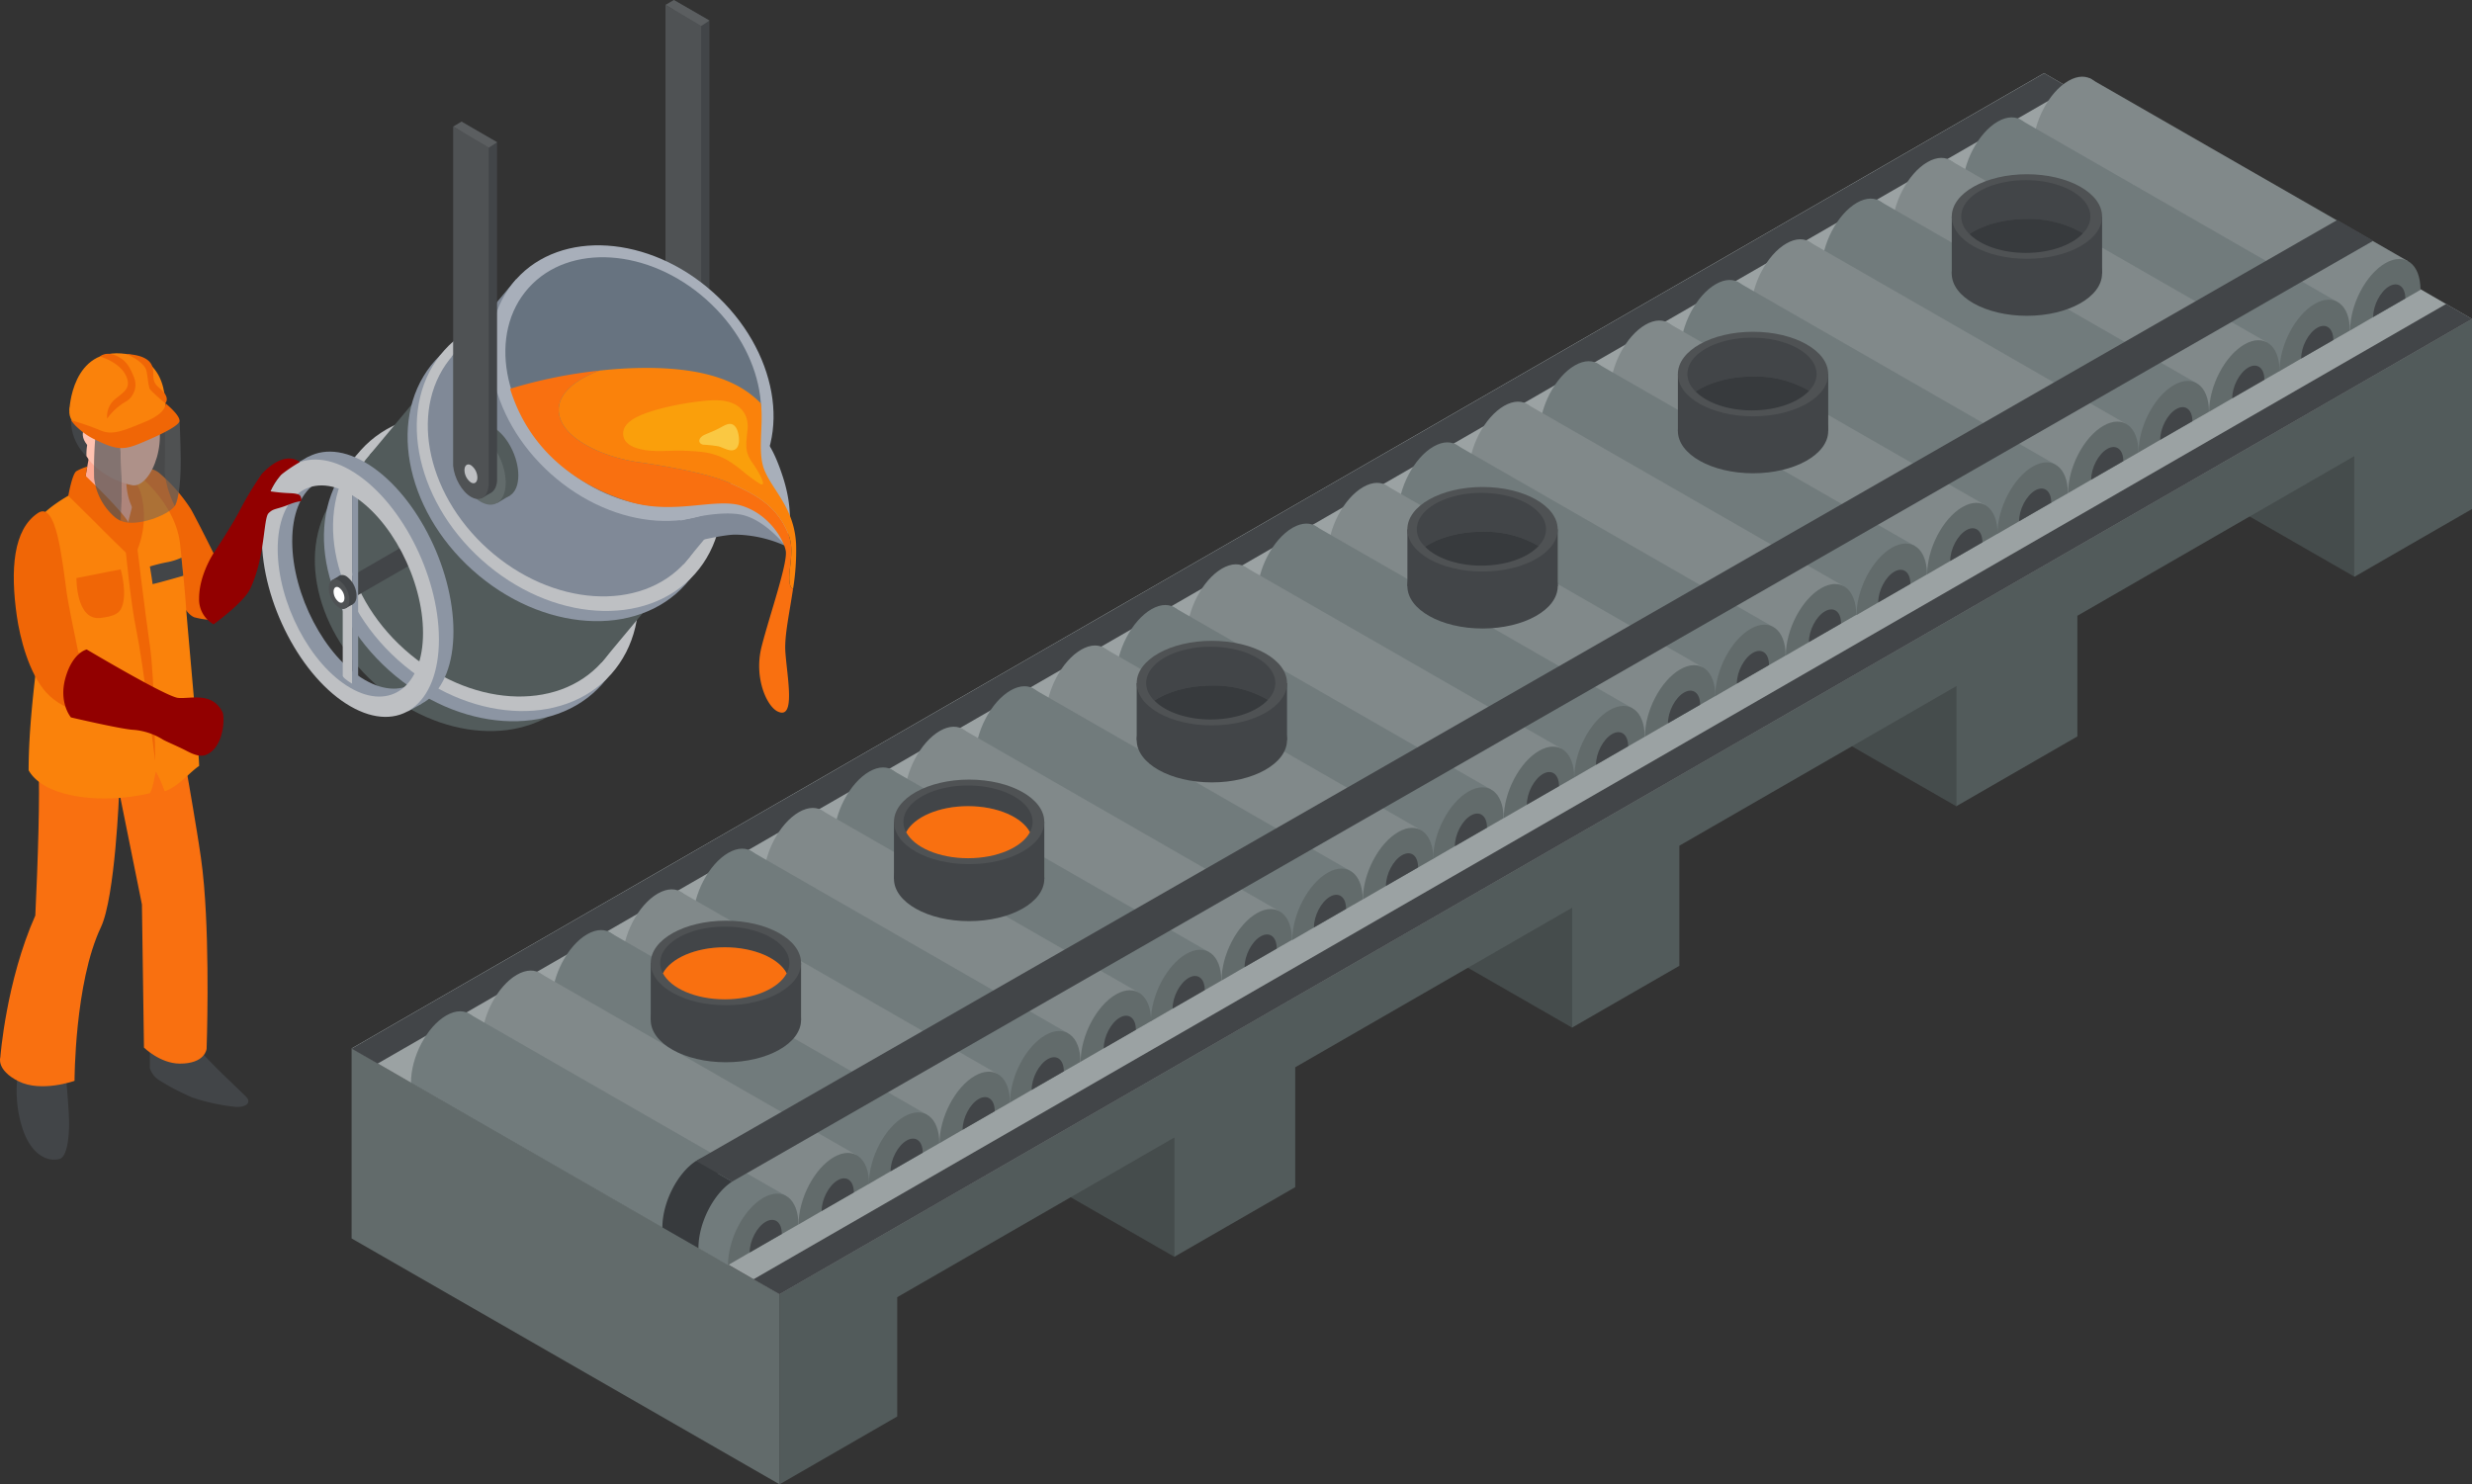 <svg xmlns="http://www.w3.org/2000/svg" width="590.533" height="354.634" viewBox="0 0 590.533 354.634">
  <rect x="0" y="0" width="590.533" height="354.634" fill="#333333" stroke="none"/>
  <g id="Group_6013" data-name="Group 6013" transform="translate(-1317.038 -902.199)">
    <g id="Group_5857" data-name="Group 5857" transform="translate(1401.029 919.666)">
      <g id="Group_5844" data-name="Group 5844">
        <g id="Group_5812" data-name="Group 5812">
          <path id="Path_8026" data-name="Path 8026" d="M583.179,281.323l-33.409-19.19,33.409-22.183Z" transform="translate(-386.623 1.485)" fill="#454c4c"/>
          <path id="Path_8027" data-name="Path 8027" d="M661,236.525l-33.409-19.2L661,195.14Z" transform="translate(-369.384 -8.442)" fill="#454c4c"/>
          <path id="Path_8028" data-name="Path 8028" d="M736.149,193.233l-33.409-19.19,33.409-22.183Z" transform="translate(-352.736 -18.03)" fill="#454c4c"/>
          <path id="Path_8029" data-name="Path 8029" d="M813.949,148.3l-33.409-19.2,33.409-22.183Z" transform="translate(-335.501 -27.987)" fill="#454c4c"/>
          <g id="Group_5811" data-name="Group 5811" transform="translate(102.23 58.743)">
            <path id="Path_8030" data-name="Path 8030" d="M904.213,90.39,499.9,323.4v45.416l28.119-16.21V324.1l66.158-38.124v28.5l28.914-16.662V269.173l66.158-38.124v28.633l25.616-14.756V216.232l66.158-38.124V206.8l28.914-16.674V161.3l66.158-38.136V152l28.119-16.21Z" transform="translate(-499.9 -90.39)" fill="#525b5b"/>
          </g>
          <path id="Path_8031" data-name="Path 8031" d="M416.21,233.06v45.4l102.229,58.743V291.791Z" transform="translate(-416.21 -0.042)" fill="#626b6b"/>
          <path id="Path_8032" data-name="Path 8032" d="M488.24,316.668l14.243,8.221L906.8,91.883,892.553,83.65Z" transform="translate(-400.253 -33.14)" fill="#9ba2a3"/>
          <path id="Path_8033" data-name="Path 8033" d="M494.81,320.478l6.218,3.567L905.341,91.039l-6.193-3.579Z" transform="translate(-398.798 -32.296)" fill="#424548"/>
          <path id="Path_8034" data-name="Path 8034" d="M416.21,275.318l14.243,8.221L834.766,50.521,820.523,42.3Z" transform="translate(-416.21 -42.3)" fill="#9ba2a3"/>
        </g>
        <path id="Path_8035" data-name="Path 8035" d="M416.21,275.371l6.217,3.567L826.74,45.919l-6.193-3.579Z" transform="translate(-416.21 -42.291)" fill="#424548"/>
        <g id="Group_5817" data-name="Group 5817" transform="translate(351.164 0.851)">
          <g id="Group_5813" data-name="Group 5813" transform="translate(50.522)">
            <path id="Path_8036" data-name="Path 8036" d="M761.88,50.366c-4.825,2.761-13.986,8.038-16.821,9.711,0-6.193,3.762-13.388,8.417-16.075C758.106,41.327,761.88,44.173,761.88,50.366Z" transform="translate(-745.048 -42.997)" fill="#81898a"/>
            <path id="Path_8037" data-name="Path 8037" d="M758.487,43.28,834.6,87.011l-13.815,16.564L745.05,60.015Z" transform="translate(-745.05 -42.934)" fill="#81898a"/>
            <path id="Path_8038" data-name="Path 8038" d="M823.87,86.026c-4.825,2.761-13.986,8.038-16.82,9.711,0-6.193,3.762-13.388,8.416-16.075S823.87,79.833,823.87,86.026Z" transform="translate(-731.315 -35.097)" fill="#626b6b"/>
            <path id="Path_8039" data-name="Path 8039" d="M819.244,86.99c-2.2,1.258-6.389,3.677-7.684,4.434,0-2.834,1.723-6.12,3.836-7.341S819.244,84.169,819.244,86.99Z" transform="translate(-730.316 -33.997)" fill="#424548"/>
          </g>
          <g id="Group_5814" data-name="Group 5814" transform="translate(33.653 9.723)">
            <path id="Path_8040" data-name="Path 8040" d="M748.07,58.327c-4.825,2.761-13.986,8.038-16.82,9.711,0-6.193,3.762-13.388,8.416-16.075C744.3,49.287,748.07,52.133,748.07,58.327Z" transform="translate(-731.238 -50.957)" fill="#717b7c"/>
            <path id="Path_8041" data-name="Path 8041" d="M744.677,51.24,820.79,94.971l-13.815,16.576L731.24,67.975Z" transform="translate(-731.24 -50.894)" fill="#717b7c"/>
            <path id="Path_8042" data-name="Path 8042" d="M810.06,93.987c-4.825,2.761-13.987,8.038-16.82,9.711,0-6.193,3.762-13.388,8.416-16.075S810.06,87.793,810.06,93.987Z" transform="translate(-717.505 -43.057)" fill="#626b6b"/>
            <path id="Path_8043" data-name="Path 8043" d="M805.163,95.11c-2.2,1.258-6.389,3.677-7.683,4.434,0-2.834,1.722-6.12,3.836-7.341S805.163,92.289,805.163,95.11Z" transform="translate(-716.566 -41.921)" fill="#424548"/>
          </g>
          <g id="Group_5815" data-name="Group 5815" transform="translate(16.869 19.41)">
            <path id="Path_8044" data-name="Path 8044" d="M734.32,66.256c-4.825,2.761-13.986,8.038-16.82,9.711,0-6.193,3.762-13.388,8.416-16.075S734.32,60.063,734.32,66.256Z" transform="translate(-717.5 -58.887)" fill="#81898a"/>
            <path id="Path_8045" data-name="Path 8045" d="M730.925,59.17,807.038,102.9l-13.815,16.564L717.5,75.9Z" transform="translate(-717.5 -58.824)" fill="#81898a"/>
            <path id="Path_8046" data-name="Path 8046" d="M796.31,101.917c-4.825,2.761-13.987,8.038-16.821,9.711,0-6.193,3.762-13.388,8.416-16.075S796.31,95.723,796.31,101.917Z" transform="translate(-703.768 -50.987)" fill="#626b6b"/>
            <path id="Path_8047" data-name="Path 8047" d="M791.683,102.881c-2.2,1.258-6.388,3.677-7.683,4.434,0-2.834,1.722-6.12,3.835-7.341S791.683,100.047,791.683,102.881Z" transform="translate(-702.768 -49.887)" fill="#424548"/>
          </g>
          <g id="Group_5816" data-name="Group 5816" transform="translate(0 29.133)">
            <path id="Path_8048" data-name="Path 8048" d="M720.51,74.216c-4.825,2.761-13.987,8.038-16.82,9.711,0-6.193,3.762-13.388,8.416-16.075C716.736,65.177,720.51,68.023,720.51,74.216Z" transform="translate(-703.69 -66.847)" fill="#717b7c"/>
            <path id="Path_8049" data-name="Path 8049" d="M717.115,67.13l76.113,43.731-13.815,16.564L703.69,83.865Z" transform="translate(-703.69 -66.784)" fill="#717b7c"/>
            <path id="Path_8050" data-name="Path 8050" d="M782.5,109.876c-4.825,2.761-13.987,8.038-16.82,9.711,0-6.193,3.762-13.388,8.417-16.075S782.5,103.683,782.5,109.876Z" transform="translate(-689.958 -58.947)" fill="#626b6b"/>
            <path id="Path_8051" data-name="Path 8051" d="M777.6,111c-2.2,1.258-6.388,3.677-7.683,4.434,0-2.834,1.722-6.12,3.836-7.341S777.6,108.179,777.6,111Z" transform="translate(-689.018 -57.811)" fill="#424548"/>
          </g>
        </g>
        <g id="Group_5822" data-name="Group 5822" transform="translate(283.785 39.708)">
          <g id="Group_5818" data-name="Group 5818" transform="translate(50.535)">
            <path id="Path_8052" data-name="Path 8052" d="M706.72,82.177c-4.825,2.761-13.986,8.038-16.82,9.711,0-6.193,3.762-13.388,8.416-16.075S706.72,75.983,706.72,82.177Z" transform="translate(-689.9 -74.807)" fill="#81898a"/>
            <path id="Path_8053" data-name="Path 8053" d="M703.337,75.09l76.1,43.731-13.8,16.564L689.9,91.825Z" transform="translate(-689.9 -74.744)" fill="#81898a"/>
            <path id="Path_8054" data-name="Path 8054" d="M768.721,117.836c-4.825,2.773-13.987,8.038-16.821,9.711,0-6.193,3.762-13.388,8.416-16.075S768.721,111.643,768.721,117.836Z" transform="translate(-676.165 -66.907)" fill="#626b6b"/>
            <path id="Path_8055" data-name="Path 8055" d="M764.093,118.8c-2.2,1.258-6.388,3.677-7.683,4.434,0-2.834,1.722-6.12,3.836-7.341S764.093,115.979,764.093,118.8Z" transform="translate(-675.166 -65.807)" fill="#424548"/>
          </g>
          <g id="Group_5819" data-name="Group 5819" transform="translate(33.665 9.723)">
            <path id="Path_8056" data-name="Path 8056" d="M692.91,90.136c-4.825,2.761-13.986,8.038-16.82,9.711,0-6.193,3.762-13.388,8.416-16.075S692.91,83.943,692.91,90.136Z" transform="translate(-676.09 -82.767)" fill="#717b7c"/>
            <path id="Path_8057" data-name="Path 8057" d="M689.527,83.05l76.1,43.731-13.8,16.576L676.09,99.8Z" transform="translate(-676.09 -82.704)" fill="#717b7c"/>
            <path id="Path_8058" data-name="Path 8058" d="M754.91,125.807c-4.825,2.761-13.986,8.038-16.82,9.711,0-6.193,3.762-13.388,8.416-16.075C751.136,116.756,754.91,119.614,754.91,125.807Z" transform="translate(-662.355 -74.866)" fill="#626b6b"/>
            <path id="Path_8059" data-name="Path 8059" d="M750,126.92c-2.2,1.258-6.389,3.677-7.683,4.434,0-2.834,1.722-6.12,3.836-7.341C748.293,122.792,750,124.1,750,126.92Z" transform="translate(-661.418 -73.731)" fill="#424548"/>
          </g>
          <g id="Group_5820" data-name="Group 5820" transform="translate(16.869 19.41)">
            <path id="Path_8060" data-name="Path 8060" d="M679.16,98.066c-4.825,2.773-13.986,8.038-16.82,9.711,0-6.193,3.762-13.388,8.416-16.075S679.16,91.873,679.16,98.066Z" transform="translate(-662.34 -90.697)" fill="#81898a"/>
            <path id="Path_8061" data-name="Path 8061" d="M675.777,90.98l76.113,43.731-13.815,16.564-75.735-43.56Z" transform="translate(-662.34 -90.634)" fill="#81898a"/>
            <path id="Path_8062" data-name="Path 8062" d="M741.16,133.726c-4.825,2.761-13.987,8.038-16.82,9.711,0-6.193,3.762-13.388,8.416-16.075S741.16,127.533,741.16,133.726Z" transform="translate(-648.605 -82.797)" fill="#626b6b"/>
            <path id="Path_8063" data-name="Path 8063" d="M736.534,134.69c-2.2,1.258-6.389,3.677-7.683,4.434,0-2.834,1.722-6.12,3.836-7.341S736.534,131.869,736.534,134.69Z" transform="translate(-647.606 -81.697)" fill="#424548"/>
          </g>
          <g id="Group_5821" data-name="Group 5821" transform="translate(0 29.133)">
            <path id="Path_8064" data-name="Path 8064" d="M665.351,106.026c-4.825,2.761-13.987,8.038-16.821,9.711,0-6.193,3.762-13.388,8.416-16.075S665.351,99.833,665.351,106.026Z" transform="translate(-648.53 -98.657)" fill="#717b7c"/>
            <path id="Path_8065" data-name="Path 8065" d="M661.967,98.94l76.113,43.731-13.816,16.576L648.53,115.675Z" transform="translate(-648.53 -98.594)" fill="#717b7c"/>
            <path id="Path_8066" data-name="Path 8066" d="M727.35,141.686c-4.825,2.761-13.986,8.038-16.82,9.711,0-6.193,3.762-13.388,8.416-16.075S727.35,135.493,727.35,141.686Z" transform="translate(-634.795 -90.757)" fill="#626b6b"/>
            <path id="Path_8067" data-name="Path 8067" d="M722.453,142.81c-2.2,1.258-6.389,3.677-7.683,4.434,0-2.834,1.722-6.12,3.836-7.341S722.453,139.989,722.453,142.81Z" transform="translate(-633.856 -89.621)" fill="#424548"/>
          </g>
        </g>
        <g id="Group_5827" data-name="Group 5827" transform="translate(216.357 78.497)">
          <g id="Group_5823" data-name="Group 5823" transform="translate(50.535)">
            <path id="Path_8068" data-name="Path 8068" d="M651.52,113.938c-4.825,2.761-13.986,8.038-16.82,9.711,0-6.193,3.762-13.388,8.416-16.075S651.52,107.732,651.52,113.938Z" transform="translate(-634.7 -106.561)" fill="#81898a"/>
            <path id="Path_8069" data-name="Path 8069" d="M648.137,106.85l76.113,43.731-13.815,16.564L634.7,123.585Z" transform="translate(-634.7 -106.497)" fill="#81898a"/>
            <path id="Path_8070" data-name="Path 8070" d="M713.52,149.6c-4.825,2.761-13.986,8.038-16.82,9.711,0-6.193,3.762-13.388,8.416-16.075S713.52,143.4,713.52,149.6Z" transform="translate(-620.965 -98.66)" fill="#626b6b"/>
            <path id="Path_8071" data-name="Path 8071" d="M708.893,150.561c-2.2,1.258-6.389,3.677-7.683,4.434,0-2.834,1.722-6.12,3.836-7.341S708.893,147.727,708.893,150.561Z" transform="translate(-619.966 -97.56)" fill="#424548"/>
          </g>
          <g id="Group_5824" data-name="Group 5824" transform="translate(33.665 9.73)">
            <path id="Path_8072" data-name="Path 8072" d="M637.71,121.9c-4.825,2.761-13.986,8.038-16.82,9.711,0-6.193,3.762-13.388,8.416-16.075S637.71,115.7,637.71,121.9Z" transform="translate(-620.89 -114.527)" fill="#717b7c"/>
            <path id="Path_8073" data-name="Path 8073" d="M634.327,114.81l76.1,43.731-13.8,16.564-75.735-43.56Z" transform="translate(-620.89 -114.464)" fill="#717b7c"/>
            <path id="Path_8074" data-name="Path 8074" d="M699.71,157.557c-4.825,2.761-13.986,8.038-16.82,9.711,0-6.193,3.762-13.388,8.416-16.075S699.71,151.363,699.71,157.557Z" transform="translate(-607.155 -106.627)" fill="#626b6b"/>
            <path id="Path_8075" data-name="Path 8075" d="M694.8,158.681c-2.2,1.258-6.389,3.677-7.683,4.434,0-2.834,1.722-6.12,3.836-7.341C693.093,154.552,694.8,155.847,694.8,158.681Z" transform="translate(-606.218 -105.492)" fill="#424548"/>
          </g>
          <g id="Group_5825" data-name="Group 5825" transform="translate(16.869 19.405)">
            <path id="Path_8076" data-name="Path 8076" d="M623.961,129.816c-4.825,2.761-13.987,8.038-16.82,9.711,0-6.193,3.762-13.388,8.416-16.075S623.961,123.623,623.961,129.816Z" transform="translate(-607.14 -122.447)" fill="#81898a"/>
            <path id="Path_8077" data-name="Path 8077" d="M620.577,122.73l76.113,43.731-13.815,16.576L607.14,139.465Z" transform="translate(-607.14 -122.384)" fill="#81898a"/>
            <path id="Path_8078" data-name="Path 8078" d="M685.96,165.477c-4.825,2.761-13.986,8.038-16.82,9.711,0-6.193,3.762-13.388,8.417-16.075S685.96,159.283,685.96,165.477Z" transform="translate(-593.405 -114.547)" fill="#626b6b"/>
            <path id="Path_8079" data-name="Path 8079" d="M681.333,166.451c-2.2,1.258-6.389,3.677-7.683,4.434,0-2.834,1.722-6.12,3.835-7.341S681.333,163.617,681.333,166.451Z" transform="translate(-592.406 -113.445)" fill="#424548"/>
          </g>
          <g id="Group_5826" data-name="Group 5826" transform="translate(0 29.14)">
            <path id="Path_8080" data-name="Path 8080" d="M610.15,137.786c-4.825,2.761-13.987,8.038-16.82,9.711,0-6.193,3.762-13.388,8.416-16.075S610.15,131.593,610.15,137.786Z" transform="translate(-593.33 -130.417)" fill="#717b7c"/>
            <path id="Path_8081" data-name="Path 8081" d="M606.767,130.7l76.113,43.731-13.815,16.564-75.735-43.56Z" transform="translate(-593.33 -130.354)" fill="#717b7c"/>
            <path id="Path_8082" data-name="Path 8082" d="M672.15,173.446c-4.825,2.761-13.987,8.038-16.82,9.711,0-6.193,3.762-13.388,8.417-16.075S672.15,167.253,672.15,173.446Z" transform="translate(-579.595 -122.517)" fill="#626b6b"/>
            <path id="Path_8083" data-name="Path 8083" d="M667.253,174.571c-2.2,1.258-6.388,3.677-7.683,4.434,0-2.834,1.722-6.12,3.836-7.341S667.253,171.737,667.253,174.571Z" transform="translate(-578.656 -121.382)" fill="#424548"/>
          </g>
        </g>
        <g id="Group_5832" data-name="Group 5832" transform="translate(148.99 117.36)">
          <g id="Group_5828" data-name="Group 5828" transform="translate(50.535)">
            <path id="Path_8084" data-name="Path 8084" d="M596.37,145.746c-4.825,2.761-13.987,8.038-16.82,9.711,0-6.193,3.762-13.388,8.416-16.075C592.6,136.707,596.37,139.553,596.37,145.746Z" transform="translate(-579.55 -138.377)" fill="#81898a"/>
            <path id="Path_8085" data-name="Path 8085" d="M592.975,138.66l76.113,43.731-13.815,16.564-75.722-43.56Z" transform="translate(-579.55 -138.314)" fill="#81898a"/>
            <path id="Path_8086" data-name="Path 8086" d="M658.36,181.407c-4.825,2.761-13.987,8.038-16.82,9.711,0-6.193,3.762-13.388,8.416-16.075S658.36,175.213,658.36,181.407Z" transform="translate(-565.818 -130.477)" fill="#626b6b"/>
            <path id="Path_8087" data-name="Path 8087" d="M653.733,182.371c-2.2,1.258-6.389,3.677-7.683,4.434,0-2.834,1.722-6.12,3.836-7.341S653.733,179.537,653.733,182.371Z" transform="translate(-564.818 -129.377)" fill="#424548"/>
          </g>
          <g id="Group_5829" data-name="Group 5829" transform="translate(33.653 9.723)">
            <path id="Path_8088" data-name="Path 8088" d="M582.56,153.706c-4.825,2.761-13.987,8.038-16.82,9.711,0-6.193,3.762-13.388,8.416-16.075C578.786,144.667,582.56,147.513,582.56,153.706Z" transform="translate(-565.728 -146.337)" fill="#717b7c"/>
            <path id="Path_8089" data-name="Path 8089" d="M579.167,146.62l76.113,43.731-13.815,16.564-75.735-43.56Z" transform="translate(-565.73 -146.274)" fill="#717b7c"/>
            <path id="Path_8090" data-name="Path 8090" d="M644.55,189.367c-4.825,2.761-13.986,8.038-16.82,9.711,0-6.193,3.762-13.388,8.416-16.075S644.55,183.173,644.55,189.367Z" transform="translate(-551.995 -138.437)" fill="#626b6b"/>
            <path id="Path_8091" data-name="Path 8091" d="M639.654,190.491c-2.2,1.258-6.389,3.677-7.684,4.434,0-2.834,1.722-6.12,3.836-7.341S639.654,187.657,639.654,190.491Z" transform="translate(-551.056 -137.302)" fill="#424548"/>
          </g>
          <g id="Group_5830" data-name="Group 5830" transform="translate(16.869 19.398)">
            <path id="Path_8092" data-name="Path 8092" d="M568.81,161.626c-4.825,2.761-13.987,8.038-16.82,9.711,0-6.193,3.762-13.388,8.416-16.075S568.81,155.433,568.81,161.626Z" transform="translate(-551.99 -154.257)" fill="#81898a"/>
            <path id="Path_8093" data-name="Path 8093" d="M565.427,154.54l76.1,43.731-13.816,16.576-75.722-43.56Z" transform="translate(-551.99 -154.194)" fill="#81898a"/>
            <path id="Path_8094" data-name="Path 8094" d="M630.81,197.3c-4.825,2.761-13.986,8.038-16.82,9.711,0-6.193,3.762-13.388,8.416-16.075C627.036,188.246,630.81,191.1,630.81,197.3Z" transform="translate(-538.255 -146.356)" fill="#626b6b"/>
            <path id="Path_8095" data-name="Path 8095" d="M626.173,198.261c-2.2,1.258-6.389,3.677-7.683,4.434,0-2.834,1.722-6.12,3.836-7.341C624.463,194.132,626.173,195.427,626.173,198.261Z" transform="translate(-537.258 -145.255)" fill="#424548"/>
          </g>
          <g id="Group_5831" data-name="Group 5831" transform="translate(0 29.133)">
            <path id="Path_8096" data-name="Path 8096" d="M555,169.6c-4.825,2.761-13.986,8.038-16.82,9.711,0-6.193,3.762-13.388,8.416-16.075S555,163.4,555,169.6Z" transform="translate(-538.18 -162.227)" fill="#717b7c"/>
            <path id="Path_8097" data-name="Path 8097" d="M551.6,162.51l76.113,43.731L613.9,222.8l-75.722-43.56Z" transform="translate(-538.18 -162.164)" fill="#717b7c"/>
            <path id="Path_8098" data-name="Path 8098" d="M617,205.256c-4.825,2.761-13.986,8.038-16.82,9.711,0-6.193,3.762-13.388,8.416-16.075C613.226,196.217,617,199.063,617,205.256Z" transform="translate(-524.445 -154.327)" fill="#626b6b"/>
            <path id="Path_8099" data-name="Path 8099" d="M612.093,206.381c-2.2,1.258-6.388,3.677-7.683,4.434,0-2.834,1.722-6.12,3.836-7.341S612.093,203.547,612.093,206.381Z" transform="translate(-523.508 -153.192)" fill="#424548"/>
          </g>
        </g>
        <g id="Group_5837" data-name="Group 5837" transform="translate(81.561 156.161)">
          <g id="Group_5833" data-name="Group 5833" transform="translate(50.534)">
            <path id="Path_8100" data-name="Path 8100" d="M541.17,177.518c-4.825,2.761-13.987,8.038-16.82,9.711,0-6.193,3.762-13.388,8.416-16.075C537.4,168.466,541.17,171.312,541.17,177.518Z" transform="translate(-524.35 -170.141)" fill="#81898a"/>
            <path id="Path_8101" data-name="Path 8101" d="M537.774,170.42l76.113,43.743-13.816,16.564-75.722-43.56Z" transform="translate(-524.35 -170.079)" fill="#81898a"/>
            <path id="Path_8102" data-name="Path 8102" d="M603.16,213.176c-4.825,2.761-13.986,8.038-16.82,9.711,0-6.193,3.762-13.388,8.416-16.075S603.16,206.983,603.16,213.176Z" transform="translate(-510.617 -162.24)" fill="#626b6b"/>
            <path id="Path_8103" data-name="Path 8103" d="M598.533,214.141c-2.2,1.258-6.388,3.677-7.683,4.434,0-2.834,1.722-6.12,3.836-7.341C596.823,210.012,598.533,211.307,598.533,214.141Z" transform="translate(-509.618 -161.14)" fill="#424548"/>
          </g>
          <g id="Group_5834" data-name="Group 5834" transform="translate(33.665 9.73)">
            <path id="Path_8104" data-name="Path 8104" d="M527.36,185.476c-4.825,2.761-13.987,8.038-16.82,9.711,0-6.193,3.762-13.388,8.416-16.075C523.586,176.437,527.36,179.283,527.36,185.476Z" transform="translate(-510.54 -178.107)" fill="#717b7c"/>
            <path id="Path_8105" data-name="Path 8105" d="M523.965,178.39l76.113,43.731-13.815,16.564-75.723-43.56Z" transform="translate(-510.54 -178.044)" fill="#717b7c"/>
            <path id="Path_8106" data-name="Path 8106" d="M589.35,221.137c-4.825,2.761-13.987,8.038-16.82,9.711,0-6.193,3.762-13.388,8.416-16.075S589.35,214.943,589.35,221.137Z" transform="translate(-496.808 -170.207)" fill="#626b6b"/>
            <path id="Path_8107" data-name="Path 8107" d="M584.453,222.261c-2.2,1.258-6.389,3.677-7.684,4.434,0-2.834,1.722-6.12,3.836-7.341S584.453,219.427,584.453,222.261Z" transform="translate(-495.868 -169.072)" fill="#424548"/>
          </g>
          <g id="Group_5835" data-name="Group 5835" transform="translate(16.869 19.405)">
            <path id="Path_8108" data-name="Path 8108" d="M513.61,193.4c-4.825,2.761-13.986,8.038-16.82,9.711,0-6.193,3.762-13.388,8.416-16.075S513.61,187.2,513.61,193.4Z" transform="translate(-496.79 -186.027)" fill="#81898a"/>
            <path id="Path_8109" data-name="Path 8109" d="M510.227,186.31l76.1,43.731-13.8,16.576L496.79,203.045Z" transform="translate(-496.79 -185.964)" fill="#81898a"/>
            <path id="Path_8110" data-name="Path 8110" d="M575.61,229.056c-4.825,2.761-13.986,8.038-16.82,9.711,0-6.193,3.762-13.388,8.416-16.075C571.836,220.017,575.61,222.863,575.61,229.056Z" transform="translate(-483.055 -178.127)" fill="#626b6b"/>
            <path id="Path_8111" data-name="Path 8111" d="M570.983,230.031c-2.2,1.258-6.389,3.677-7.683,4.434,0-2.834,1.722-6.12,3.836-7.341S570.983,227.2,570.983,230.031Z" transform="translate(-482.056 -177.025)" fill="#424548"/>
          </g>
          <g id="Group_5836" data-name="Group 5836" transform="translate(0 29.14)">
            <path id="Path_8112" data-name="Path 8112" d="M499.8,201.366c-4.825,2.761-13.987,8.038-16.82,9.711,0-6.193,3.762-13.388,8.416-16.075S499.8,195.173,499.8,201.366Z" transform="translate(-482.98 -193.997)" fill="#717b7c"/>
            <path id="Path_8113" data-name="Path 8113" d="M496.417,194.28l76.1,43.731L558.7,254.574l-75.722-43.56Z" transform="translate(-482.98 -193.934)" fill="#717b7c"/>
            <path id="Path_8114" data-name="Path 8114" d="M561.8,237.026c-4.825,2.761-13.987,8.038-16.82,9.711,0-6.193,3.762-13.388,8.416-16.075C558.026,227.987,561.8,230.833,561.8,237.026Z" transform="translate(-469.245 -186.097)" fill="#626b6b"/>
            <path id="Path_8115" data-name="Path 8115" d="M556.893,238.151c-2.2,1.258-6.389,3.677-7.683,4.434,0-2.834,1.722-6.12,3.836-7.341S556.893,235.317,556.893,238.151Z" transform="translate(-468.308 -184.962)" fill="#424548"/>
          </g>
        </g>
        <g id="Group_5842" data-name="Group 5842" transform="translate(14.182 195.025)">
          <g id="Group_5838" data-name="Group 5838" transform="translate(50.535)">
            <path id="Path_8116" data-name="Path 8116" d="M486.01,209.326c-4.825,2.761-13.986,8.038-16.82,9.711,0-6.193,3.762-13.388,8.416-16.075S486.01,203.133,486.01,209.326Z" transform="translate(-469.19 -201.957)" fill="#81898a"/>
            <path id="Path_8117" data-name="Path 8117" d="M482.627,202.24l76.113,43.731-13.815,16.564-75.735-43.56Z" transform="translate(-469.19 -201.894)" fill="#81898a"/>
            <path id="Path_8118" data-name="Path 8118" d="M548.01,244.986c-4.825,2.761-13.987,8.038-16.82,9.711,0-6.193,3.762-13.388,8.416-16.075S548.01,238.793,548.01,244.986Z" transform="translate(-455.455 -194.057)" fill="#626b6b"/>
            <path id="Path_8119" data-name="Path 8119" d="M543.383,245.951c-2.2,1.258-6.389,3.677-7.683,4.434,0-2.834,1.722-6.12,3.836-7.341S543.383,243.117,543.383,245.951Z" transform="translate(-454.456 -192.957)" fill="#424548"/>
          </g>
          <g id="Group_5839" data-name="Group 5839" transform="translate(33.665 9.723)">
            <path id="Path_8120" data-name="Path 8120" d="M472.2,217.287c-4.825,2.761-13.986,8.038-16.82,9.711,0-6.193,3.762-13.388,8.416-16.075S472.2,211.093,472.2,217.287Z" transform="translate(-455.38 -209.917)" fill="#717b7c"/>
            <path id="Path_8121" data-name="Path 8121" d="M468.817,210.2l76.113,43.731-13.815,16.564-75.735-43.56Z" transform="translate(-455.38 -209.854)" fill="#717b7c"/>
            <path id="Path_8122" data-name="Path 8122" d="M534.2,252.946c-4.825,2.761-13.987,8.038-16.82,9.711,0-6.193,3.762-13.388,8.416-16.075S534.2,246.753,534.2,252.946Z" transform="translate(-441.645 -202.017)" fill="#626b6b"/>
            <path id="Path_8123" data-name="Path 8123" d="M529.3,254.071c-2.2,1.258-6.389,3.677-7.683,4.434,0-2.834,1.722-6.12,3.836-7.341S529.3,251.237,529.3,254.071Z" transform="translate(-440.706 -200.882)" fill="#424548"/>
          </g>
          <g id="Group_5840" data-name="Group 5840" transform="translate(16.869 19.398)">
            <path id="Path_8124" data-name="Path 8124" d="M458.46,225.206c-4.825,2.761-13.986,8.038-16.82,9.711,0-6.193,3.762-13.388,8.416-16.075C454.686,216.167,458.46,219.013,458.46,225.206Z" transform="translate(-441.628 -217.837)" fill="#81898a"/>
            <path id="Path_8125" data-name="Path 8125" d="M455.067,218.12l76.113,43.731-13.815,16.576-75.735-43.56Z" transform="translate(-441.63 -217.774)" fill="#81898a"/>
            <path id="Path_8126" data-name="Path 8126" d="M520.451,260.877c-4.825,2.761-13.987,8.038-16.82,9.711,0-6.193,3.762-13.388,8.416-16.075S520.451,254.684,520.451,260.877Z" transform="translate(-427.895 -209.936)" fill="#626b6b"/>
            <path id="Path_8127" data-name="Path 8127" d="M515.823,261.841c-2.2,1.258-6.389,3.677-7.684,4.434,0-2.834,1.722-6.12,3.836-7.341S515.823,259.007,515.823,261.841Z" transform="translate(-426.896 -208.835)" fill="#424548"/>
          </g>
          <g id="Group_5841" data-name="Group 5841" transform="translate(0 29.133)">
            <path id="Path_8128" data-name="Path 8128" d="M444.64,233.177c-4.825,2.761-13.986,8.038-16.82,9.711,0-6.193,3.762-13.388,8.416-16.075S444.64,226.983,444.64,233.177Z" transform="translate(-427.82 -225.807)" fill="#717b7c"/>
            <path id="Path_8129" data-name="Path 8129" d="M441.257,226.09l76.113,43.731-13.816,16.564-75.735-43.56Z" transform="translate(-427.82 -225.744)" fill="#717b7c"/>
            <path id="Path_8130" data-name="Path 8130" d="M506.64,268.836c-4.825,2.761-13.986,8.038-16.82,9.711,0-6.193,3.762-13.388,8.416-16.075S506.64,262.643,506.64,268.836Z" transform="translate(-414.085 -217.907)" fill="#626b6b"/>
            <path id="Path_8131" data-name="Path 8131" d="M501.743,269.961c-2.2,1.258-6.389,3.677-7.683,4.434,0-2.834,1.722-6.12,3.836-7.341S501.743,267.127,501.743,269.961Z" transform="translate(-413.146 -216.772)" fill="#424548"/>
          </g>
        </g>
        <g id="Group_5843" data-name="Group 5843" transform="translate(74.244 35.094)">
          <path id="Path_8132" data-name="Path 8132" d="M490.17,258.241a22.793,22.793,0,0,1,2.309-2.04c-1.49-2.248-4.092-2.822-7.073-1.1-.11.061-.208.159-.305.22l-.061-.037h0c-4.446,2.871-8.05,9.894-8.05,15.892l8.612,4.947c0-5.985,3.591-13.009,8.025-15.88h0Z" transform="translate(-476.99 -30.476)" fill="#373a3d"/>
          <path id="Path_8133" data-name="Path 8133" d="M492.167,300.787,884.24,75.989l-8.587-4.959L483.58,295.827Z" transform="translate(-475.53 -71.03)" fill="#424548"/>
        </g>
      </g>
      <g id="Group_5846" data-name="Group 5846" transform="translate(129.567 168.79)">
        <path id="Path_8134" data-name="Path 8134" d="M558.193,201.732c0,5.582-8.038,10.1-17.956,10.1s-17.956-4.52-17.956-10.1,8.038-10.1,17.956-10.1S558.193,196.15,558.193,201.732Z" transform="translate(-522.28 -178.01)" fill="#424548"/>
        <rect id="Rectangle_7014" data-name="Rectangle 7014" width="35.913" height="13.608" transform="translate(0 10.102)" fill="#424548"/>
        <path id="Path_8135" data-name="Path 8135" d="M558.193,190.582c0,5.582-8.038,10.1-17.956,10.1s-17.956-4.52-17.956-10.1,8.038-10.1,17.956-10.1S558.193,185.012,558.193,190.582Z" transform="translate(-522.28 -180.48)" fill="#4f5254"/>
        <g id="Group_5845" data-name="Group 5845" transform="translate(2.26 1.417)">
          <path id="Path_8136" data-name="Path 8136" d="M539.57,186.575c7,0,12.9,2.626,14.781,6.218a5.227,5.227,0,0,0,.635-2.467c0-4.788-6.9-8.685-15.428-8.685s-15.428,3.884-15.428,8.685a5.369,5.369,0,0,0,.635,2.467C526.671,189.2,532.571,186.575,539.57,186.575Z" transform="translate(-524.13 -181.64)" fill="#424548"/>
          <path id="Path_8137" data-name="Path 8137" d="M539.45,198.115c7,0,12.9-2.626,14.78-6.218-1.893-3.591-7.781-6.218-14.78-6.218s-12.9,2.626-14.78,6.218C526.551,195.489,532.451,198.115,539.45,198.115Z" transform="translate(-524.01 -180.745)" fill="#f97010"/>
        </g>
      </g>
      <g id="Group_5848" data-name="Group 5848" transform="translate(187.553 135.638)">
        <ellipse id="Ellipse_73" data-name="Ellipse 73" cx="17.956" cy="10.102" rx="17.956" ry="10.102" transform="translate(0 13.62)" fill="#424548"/>
        <rect id="Rectangle_7015" data-name="Rectangle 7015" width="35.913" height="13.608" transform="translate(0 10.102)" fill="#424548"/>
        <ellipse id="Ellipse_74" data-name="Ellipse 74" cx="17.956" cy="10.102" rx="17.956" ry="10.102" fill="#4f5254"/>
        <g id="Group_5847" data-name="Group 5847" transform="translate(2.26 1.417)">
          <path id="Path_8138" data-name="Path 8138" d="M600.684,167.179a7.281,7.281,0,0,0,1.136-1.527,5.223,5.223,0,0,0,.635-2.467c0-4.788-6.9-8.685-15.428-8.685s-15.428,3.884-15.428,8.685a5.37,5.37,0,0,0,.635,2.467,7.51,7.51,0,0,0,1.332,1.722c3.3-2.187,8.208-3.591,13.705-3.591A25.751,25.751,0,0,1,600.684,167.179Z" transform="translate(-571.6 -154.5)" fill="#424548"/>
          <path id="Path_8139" data-name="Path 8139" d="M600.326,165.5a25.621,25.621,0,0,0-13.4-3.4c-5.5,0-10.419,1.393-13.705,3.591,2.626,2.675,7.647,4.5,13.449,4.5C592.63,170.186,597.76,168.281,600.326,165.5Z" transform="translate(-571.241 -152.816)" fill="#373a3d"/>
        </g>
      </g>
      <g id="Group_5850" data-name="Group 5850" transform="translate(252.209 98.883)">
        <ellipse id="Ellipse_75" data-name="Ellipse 75" cx="17.956" cy="10.102" rx="17.956" ry="10.102" transform="translate(0.012 13.608)" fill="#424548"/>
        <rect id="Rectangle_7016" data-name="Rectangle 7016" width="35.913" height="13.608" transform="translate(0.012 10.102)" fill="#424548"/>
        <path id="Path_8140" data-name="Path 8140" d="M658.593,133.352c0,5.582-8.038,10.1-17.956,10.1s-17.956-4.52-17.956-10.1,8.038-10.1,17.956-10.1S658.593,127.77,658.593,133.352Z" transform="translate(-622.68 -123.25)" fill="#4f5254"/>
        <g id="Group_5849" data-name="Group 5849" transform="translate(2.272 1.417)">
          <path id="Path_8141" data-name="Path 8141" d="M653.625,137.089a7.285,7.285,0,0,0,1.136-1.527,5.222,5.222,0,0,0,.635-2.468c0-4.788-6.9-8.685-15.428-8.685s-15.428,3.884-15.428,8.685a5.372,5.372,0,0,0,.635,2.468,7.511,7.511,0,0,0,1.332,1.722c3.3-2.187,8.209-3.591,13.705-3.591A25.637,25.637,0,0,1,653.625,137.089Z" transform="translate(-624.54 -124.41)" fill="#424548"/>
          <path id="Path_8142" data-name="Path 8142" d="M653.266,135.406a25.622,25.622,0,0,0-13.4-3.4c-5.5,0-10.42,1.393-13.705,3.591,2.626,2.675,7.647,4.5,13.449,4.5C645.57,140.084,650.7,138.179,653.266,135.406Z" transform="translate(-624.181 -122.726)" fill="#373a3d"/>
        </g>
      </g>
      <g id="Group_5852" data-name="Group 5852" transform="translate(316.839 61.797)">
        <path id="Path_8143" data-name="Path 8143" d="M711.5,114.132c0,5.582-8.038,10.1-17.956,10.1s-17.956-4.52-17.956-10.1,8.038-10.1,17.956-10.1S711.5,108.55,711.5,114.132Z" transform="translate(-675.59 -90.422)" fill="#424548"/>
        <rect id="Rectangle_7017" data-name="Rectangle 7017" width="35.913" height="13.608" transform="translate(0 10.102)" fill="#424548"/>
        <path id="Path_8144" data-name="Path 8144" d="M711.5,102.992c0,5.582-8.038,10.1-17.956,10.1s-17.956-4.52-17.956-10.1,8.038-10.1,17.956-10.1S711.5,97.41,711.5,102.992Z" transform="translate(-675.59 -92.89)" fill="#4f5254"/>
        <g id="Group_5851" data-name="Group 5851" transform="translate(2.272 1.417)">
          <path id="Path_8145" data-name="Path 8145" d="M706.535,106.729a7.289,7.289,0,0,0,1.136-1.527,5.225,5.225,0,0,0,.635-2.467c0-4.788-6.9-8.685-15.428-8.685s-15.428,3.884-15.428,8.685a5.374,5.374,0,0,0,.635,2.467,7.517,7.517,0,0,0,1.332,1.722c3.3-2.187,8.209-3.591,13.706-3.591A25.7,25.7,0,0,1,706.535,106.729Z" transform="translate(-677.45 -94.05)" fill="#424548"/>
          <path id="Path_8146" data-name="Path 8146" d="M706.176,105.046a25.621,25.621,0,0,0-13.4-3.4c-5.5,0-10.42,1.393-13.706,3.591,2.626,2.675,7.647,4.5,13.449,4.5C698.468,109.724,703.6,107.819,706.176,105.046Z" transform="translate(-677.091 -92.366)" fill="#373a3d"/>
        </g>
      </g>
      <g id="Group_5854" data-name="Group 5854" transform="translate(382.252 24.162)">
        <path id="Path_8147" data-name="Path 8147" d="M765.053,83.332c0,5.582-8.038,10.1-17.956,10.1s-17.956-4.52-17.956-10.1,8.038-10.1,17.956-10.1S765.053,77.75,765.053,83.332Z" transform="translate(-729.14 -59.61)" fill="#424548"/>
        <rect id="Rectangle_7018" data-name="Rectangle 7018" width="35.913" height="13.608" transform="translate(0.012 10.102)" fill="#424548"/>
        <ellipse id="Ellipse_76" data-name="Ellipse 76" cx="17.956" cy="10.102" rx="17.956" ry="10.102" transform="translate(0.012)" fill="#4f5254"/>
        <g id="Group_5853" data-name="Group 5853" transform="translate(2.272 1.417)">
          <path id="Path_8148" data-name="Path 8148" d="M760.084,75.919a7.279,7.279,0,0,0,1.136-1.527,5.226,5.226,0,0,0,.635-2.467c0-4.788-6.9-8.685-15.428-8.685S731,67.124,731,71.925a5.372,5.372,0,0,0,.635,2.467,7.515,7.515,0,0,0,1.331,1.722c3.3-2.187,8.209-3.591,13.706-3.591A25.751,25.751,0,0,1,760.084,75.919Z" transform="translate(-731 -63.24)" fill="#424548"/>
          <path id="Path_8149" data-name="Path 8149" d="M759.725,74.236a25.619,25.619,0,0,0-13.4-3.4c-5.5,0-10.42,1.393-13.705,3.591,2.626,2.675,7.647,4.5,13.449,4.5C752.03,78.927,757.16,77.021,759.725,74.236Z" transform="translate(-730.641 -61.556)" fill="#373a3d"/>
        </g>
      </g>
      <g id="Group_5856" data-name="Group 5856" transform="translate(71.459 202.505)">
        <path id="Path_8150" data-name="Path 8150" d="M510.623,229.332c0,5.582-8.038,10.1-17.956,10.1s-17.956-4.52-17.956-10.1,8.038-10.1,17.956-10.1S510.623,223.75,510.623,229.332Z" transform="translate(-474.71 -205.61)" fill="#424548"/>
        <rect id="Rectangle_7019" data-name="Rectangle 7019" width="35.913" height="13.608" transform="translate(0 10.102)" fill="#424548"/>
        <path id="Path_8151" data-name="Path 8151" d="M510.623,218.182c0,5.582-8.038,10.1-17.956,10.1s-17.956-4.52-17.956-10.1,8.038-10.1,17.956-10.1S510.623,212.612,510.623,218.182Z" transform="translate(-474.71 -208.08)" fill="#4f5254"/>
        <g id="Group_5855" data-name="Group 5855" transform="translate(2.26 1.417)">
          <path id="Path_8152" data-name="Path 8152" d="M492,214.175c7,0,12.9,2.626,14.781,6.218a5.227,5.227,0,0,0,.635-2.467c0-4.788-6.9-8.685-15.428-8.685s-15.428,3.884-15.428,8.685a5.372,5.372,0,0,0,.635,2.467C479.1,216.8,485,214.175,492,214.175Z" transform="translate(-476.56 -209.24)" fill="#424548"/>
          <path id="Path_8153" data-name="Path 8153" d="M491.881,225.715c7,0,12.9-2.626,14.78-6.218-1.893-3.591-7.781-6.218-14.78-6.218s-12.9,2.626-14.781,6.218C478.981,223.089,484.881,225.715,491.881,225.715Z" transform="translate(-476.44 -208.345)" fill="#f97010"/>
        </g>
      </g>
    </g>
    <g id="Group_5877" data-name="Group 5877" transform="translate(1317.038 902.199)">
      <g id="Group_5871" data-name="Group 5871" transform="translate(62.541)">
        <g id="Group_5865" data-name="Group 5865" transform="translate(0.51)">
          <g id="Group_5858" data-name="Group 5858" transform="translate(95.929)">
            <path id="Path_8154" data-name="Path 8154" d="M485.458,100.795l-2.138,1.258-.611-1.93,2.162-.4Z" transform="translate(-476.468 -12.112)" fill="#424548"/>
            <path id="Path_8155" data-name="Path 8155" d="M479.23,28v81.036l.049.024c.269,2.944,2.028,6.144,4.2,7.39s4.019.11,4.251-2.577h0V32.911Z" transform="translate(-477.239 -28)" fill="#424548"/>
            <path id="Path_8156" data-name="Path 8156" d="M477.6,28.96V110h0c.269,2.944,2.089,6.169,4.251,7.427,2.187,1.258,3.97.085,4.2-2.6l.049.024V34Z" transform="translate(-477.6 -27.787)" fill="#4f5254"/>
            <path id="Path_8157" data-name="Path 8157" d="M479.82,96.395a3.7,3.7,0,0,0,1.539,2.944c.855.489,1.539-.024,1.539-1.173a3.7,3.7,0,0,0-1.539-2.944C480.516,94.746,479.82,95.259,479.82,96.395Z" transform="translate(-477.108 -13.148)" fill="#bec0c3"/>
            <path id="Path_8158" data-name="Path 8158" d="M479.591,28,477.6,29.173l8.514,5.045,1.991-1.307Z" transform="translate(-477.6 -28)" fill="#5b5e60"/>
          </g>
          <path id="Path_8159" data-name="Path 8159" d="M470.536,174.8c-10.713,11.971-31.8,10.566-47.09-3.115s-19.019-34.5-8.306-46.467,31.8-10.566,47.09,3.115S481.248,162.826,470.536,174.8Z" transform="translate(-396.862 -8.267)" fill="#525b5b"/>
          <g id="Group_5859" data-name="Group 5859" transform="translate(0 84.181)">
            <ellipse id="Ellipse_77" data-name="Ellipse 77" cx="31.393" cy="40.127" rx="31.393" ry="40.127" transform="matrix(0.667, -0.745, 0.745, 0.667, 0, 49.222)" fill="#8c95a3"/>
            <ellipse id="Ellipse_78" data-name="Ellipse 78" cx="31.393" cy="40.127" rx="31.393" ry="40.127" transform="matrix(0.667, -0.745, 0.745, 0.667, 2.176, 46.788)" fill="#bec0c3"/>
            <path id="Path_8160" data-name="Path 8160" d="M476.255,168.04c-10.713,11.971-31.8,10.566-47.09-3.127s-19.019-34.5-8.306-46.467,31.8-10.566,47.09,3.115C483.243,135.266,486.968,156.069,476.255,168.04Z" transform="translate(-395.595 -93.947)" fill="#525b5b"/>
          </g>
          <path id="Path_8161" data-name="Path 8161" d="M454.7,82.65l-34.96,41.935,55.408,49.582,34.96-41.935Z" transform="translate(-394.488 -15.894)" fill="#525b5b"/>
          <g id="Group_5860" data-name="Group 5860" transform="translate(19.983 60.262)">
            <ellipse id="Ellipse_79" data-name="Ellipse 79" cx="31.393" cy="40.127" rx="31.393" ry="40.127" transform="matrix(0.667, -0.745, 0.745, 0.667, 0, 49.222)" fill="#8c95a3"/>
            <ellipse id="Ellipse_80" data-name="Ellipse 80" cx="31.393" cy="40.127" rx="31.393" ry="40.127" transform="matrix(0.667, -0.745, 0.745, 0.667, 2.194, 46.788)" fill="#bec0c3"/>
            <path id="Path_8162" data-name="Path 8162" d="M492.625,148.457c-10.713,11.971-31.8,10.566-47.09-3.115s-19.019-34.5-8.306-46.467,31.8-10.566,47.09,3.127S503.326,136.486,492.625,148.457Z" transform="translate(-411.951 -74.364)" fill="#808997"/>
          </g>
          <path id="Path_8163" data-name="Path 8163" d="M451.149,82.65,435.77,101.119,491.178,150.7l15.379-18.469Z" transform="translate(-390.937 -15.894)" fill="#808997"/>
          <g id="Group_5861" data-name="Group 5861" transform="translate(40.837 45.064)">
            <ellipse id="Ellipse_81" data-name="Ellipse 81" cx="29.085" cy="37.171" rx="29.085" ry="37.171" transform="matrix(0.667, -0.745, 0.745, 0.667, 0, 43.348)" fill="#a8afba"/>
            <ellipse id="Ellipse_82" data-name="Ellipse 82" cx="26.275" cy="33.592" rx="26.275" ry="33.592" transform="matrix(0.667, -0.745, 0.745, 0.667, 4.842, 43.316)" fill="#677380"/>
          </g>
          <g id="Group_5862" data-name="Group 5862" transform="translate(45.737 101.36)">
            <path id="Path_8164" data-name="Path 8164" d="M438.98,116.245c0,4.434,2.687,9.577,6.01,11.495s6.01-.122,6.01-4.544-2.687-9.577-6.01-11.495S438.98,111.811,438.98,116.245Z" transform="translate(-435.963 -110.978)" fill="#525b5b"/>
            <path id="Path_8165" data-name="Path 8165" d="M438.23,113.07l3.127-1.82,7.83,16.649-3.078,1.845Z" transform="translate(-436.129 -110.918)" fill="#525b5b"/>
            <path id="Path_8166" data-name="Path 8166" d="M436.51,117.675c0,4.434,2.687,9.577,6.01,11.495s6.01-.122,6.01-4.544-2.687-9.577-6.01-11.495S436.51,113.241,436.51,117.675Z" transform="translate(-436.51 -110.661)" fill="#626b6b"/>
          </g>
          <g id="Group_5863" data-name="Group 5863" transform="translate(45.199 29.06)">
            <path id="Path_8167" data-name="Path 8167" d="M443.926,124.585l-2.125,1.258-.611-1.93,2.15-.4Z" transform="translate(-434.936 -35.902)" fill="#424548"/>
            <path id="Path_8168" data-name="Path 8168" d="M437.7,51.79v81.036l.049.037c.269,2.944,2.028,6.144,4.2,7.39s4.019.11,4.251-2.577h0V56.713Z" transform="translate(-435.709 -51.79)" fill="#424548"/>
            <path id="Path_8169" data-name="Path 8169" d="M436.07,52.76V133.8h0c.269,2.944,2.089,6.169,4.251,7.427,2.187,1.258,3.97.086,4.2-2.6l.049.024V57.793Z" transform="translate(-436.07 -51.575)" fill="#4f5254"/>
            <path id="Path_8170" data-name="Path 8170" d="M438.29,120.2a3.7,3.7,0,0,0,1.539,2.944c.855.489,1.539-.024,1.539-1.173a3.7,3.7,0,0,0-1.539-2.944C438.986,118.535,438.29,119.06,438.29,120.2Z" transform="translate(-435.578 -36.937)" fill="#bec0c3"/>
            <path id="Path_8171" data-name="Path 8171" d="M438.061,51.79l-1.991,1.185,8.514,5.033,1.991-1.295Z" transform="translate(-436.07 -51.79)" fill="#5b5e60"/>
          </g>
          <path id="Path_8172" data-name="Path 8172" d="M481.236,132.654l-4.886,7.109s13.754-3.823,18.213-3.823a30.069,30.069,0,0,1,11.959,2.687A27.636,27.636,0,0,0,505.2,121.55c-1.368-3.384-3.274-4.19-3.274-4.19s-3.286,7.891-8.49,11.018A32.983,32.983,0,0,1,481.236,132.654Z" transform="translate(-381.948 -8.204)" fill="#808997"/>
          <path id="Path_8173" data-name="Path 8173" d="M480.35,133.316s8.819-2.565,14.573-1.515,10.713,7.488,10.713,7.488,2.8-6.059-.647-16.6c-2.174-6.657-3.9-8.319-3.9-8.319l-1.942,2.858a19.285,19.285,0,0,1-3.359,6.23C493.481,126.158,480.35,133.316,480.35,133.316Z" transform="translate(-381.061 -8.867)" fill="#a8afba"/>
          <g id="Group_5864" data-name="Group 5864" transform="translate(58.807 87.901)">
            <path id="Path_8174" data-name="Path 8174" d="M514.052,147.778c.574-4.8.574-6.755-1.344-10.31-3.042-5.656-8.245-7.952-12.924-10.078s-13.522-3.823-21.963-5.033-18.592-5.692-18.982-12.142c-.391-6.376,9.528-9.65,9.772-9.736a115.229,115.229,0,0,0-21.4,4.349c4.63,15,16.258,23.185,28.278,26.922,10.786,3.359,20.546-.941,26.971,1s10.017,7.879,10.591,10.749-3.982,15.819-5.79,23.05,1.2,14.048,3.811,15.355c4.459,2.223,2.3-8.209,1.893-14.243-.256-3.787.977-9.2,1.832-15.037C514.8,152.627,513.466,152.639,514.052,147.778Z" transform="translate(-447.21 -99.844)" fill="#f97010"/>
            <path id="Path_8175" data-name="Path 8175" d="M456.732,110.331c.391,6.45,10.554,10.933,18.982,12.142s17.272,2.907,21.963,5.033,9.882,4.422,12.924,10.078c1.918,3.567,1.918,5.509,1.344,10.31-.586,4.862.757,4.849.757,4.849a56.712,56.712,0,0,0,.721-10.578c-.4-9.467-6.621-13.706-7.977-19.056-1.063-4.214.208-10.273-.452-14.707-3.078-3-9.54-8.746-28.779-8.429-3.384.049-6.645.293-9.711.623C466.26,100.681,456.341,103.954,456.732,110.331Z" transform="translate(-445.103 -99.96)" fill="#fa820b"/>
            <path id="Path_8176" data-name="Path 8176" d="M500.138,121.144c-1.82-2.553-1.441-4.41-1.16-7.341a7.424,7.424,0,0,0-.232-3.432c-1.674-4.373-6.645-4.373-10.8-3.848a65.492,65.492,0,0,0-11.275,2.2c-2.419.806-7.574,2.309-7.341,5.741.171,2.5,2.993,3.335,5.008,3.689,3.152.562,6.437.049,9.613.2,4.08.171,6.608.318,10,2.089a29.769,29.769,0,0,1,4.007,2.858,38.519,38.519,0,0,0,3.836,2.822C503.693,127.374,502.447,124.394,500.138,121.144Z" transform="translate(-442.311 -98.558)" fill="#fabd0d" opacity="0.5"/>
            <path id="Path_8177" data-name="Path 8177" d="M493.652,114.025c-.11-1.026-.477-2.577-1.588-3.017-1.014-.4-2.284.55-3.445,1.124-1.295.647-2.749,1.16-3.408,1.515s-1.417,1.2-.721,1.93a1.234,1.234,0,0,0,.794.305,33.58,33.58,0,0,1,3.457.379c1.173.281,2.932,1.5,4.092.709C493.737,116.333,493.762,115,493.652,114.025Z" transform="translate(-439.013 -97.534)" fill="#fbf37a" opacity="0.5"/>
          </g>
        </g>
        <g id="Group_5870" data-name="Group 5870" transform="translate(0 107.901)">
          <g id="Group_5866" data-name="Group 5866" transform="translate(19.923 23.028)">
            <path id="Path_8178" data-name="Path 8178" d="M414.96,142.4a3.671,3.671,0,0,0,1.539,2.944c.855.489,1.539-.024,1.539-1.16a3.671,3.671,0,0,0-1.539-2.944C415.644,140.744,414.96,141.269,414.96,142.4Z" transform="translate(-414.96 -133.884)" fill="#525b5b"/>
            <path id="Path_8179" data-name="Path 8179" d="M425.12,136.535a3.671,3.671,0,0,0,1.539,2.944c.855.489,1.539-.024,1.539-1.16a3.671,3.671,0,0,0-1.539-2.944C425.8,134.874,425.12,135.4,425.12,136.535Z" transform="translate(-412.709 -135.185)" fill="#424548"/>
            <path id="Path_8180" data-name="Path 8180" d="M427.787,135.28l-12.337,7.134,1.771,4.4,12.447-7.17Z" transform="translate(-414.851 -135.163)" fill="#424548"/>
          </g>
          <g id="Group_5867" data-name="Group 5867" transform="translate(3.469)">
            <path id="Path_8181" data-name="Path 8181" d="M422.647,118.87c-11.678-6.743-21.157.415-21.157,15.99s9.467,33.677,21.157,40.42,21.157-.415,21.157-15.99S434.337,125.613,422.647,118.87Zm0,52.013c-9.589-5.534-17.358-20.387-17.358-33.164s7.769-18.653,17.358-13.119S440,144.986,440,157.764,432.236,176.416,422.647,170.883Z" transform="translate(-401.49 -116.333)" fill="#8c95a3"/>
          </g>
          <path id="Path_8182" data-name="Path 8182" d="M402.939,132.58a45.462,45.462,0,0,0,8.2,25.518c8.624,11.861,12.423,14.048,12.423,14.048S414.3,169.8,408.472,159.49,398.993,138.26,402.939,132.58Z" transform="translate(-398.065 -112.733)" fill="#8c95a3"/>
          <path id="Path_8183" data-name="Path 8183" d="M427.424,167.678l3.31-1.869-1.441-1.1-2.883,1.49Z" transform="translate(-392.5 -105.616)" fill="#8c95a3"/>
          <path id="Path_8184" data-name="Path 8184" d="M421.3,125.254a57.522,57.522,0,0,1,8.4,12.582c3.176,6.828,5.106,17.822,5.106,17.822s2.944-1,1.722-7.977-6.327-17.175-10.346-20.265S421.3,125.254,421.3,125.254Z" transform="translate(-393.632 -114.386)" fill="#8c95a3"/>
          <path id="Path_8185" data-name="Path 8185" d="M404.51,119.508l3.921-2.138.6.953L404.73,121Z" transform="translate(-397.352 -116.103)" fill="#8c95a3"/>
          <path id="Path_8186" data-name="Path 8186" d="M416.731,170.269s-1.942-1.1-2.248-1.808c-.037-.4,0-45.331,0-45.331l2.248,1.222Z" transform="translate(-395.146 -114.827)" fill="#bec0c3"/>
          <path id="Path_8187" data-name="Path 8187" d="M417.749,123.47l-1.429.806v45.917l1.429-.806Z" transform="translate(-394.736 -114.752)" fill="#8c95a3"/>
          <g id="Group_5868" data-name="Group 5868" transform="translate(0 1.893)">
            <path id="Path_8188" data-name="Path 8188" d="M419.807,120.42c-11.678-6.743-21.157.415-21.157,15.99s9.467,33.677,21.157,40.42,21.157-.415,21.157-15.99S431.5,127.163,419.807,120.42Zm0,52.013c-9.589-5.533-17.358-20.387-17.358-33.164s7.769-18.653,17.358-13.119,17.358,20.387,17.358,33.164S429.4,177.966,419.807,172.433Z" transform="translate(-398.65 -117.883)" fill="#bec0c3"/>
          </g>
          <g id="Group_5869" data-name="Group 5869" transform="translate(16.002 29.478)">
            <path id="Path_8189" data-name="Path 8189" d="M413.16,142.609a5.854,5.854,0,0,0,2.455,4.678c1.356.782,2.455-.049,2.455-1.857a5.854,5.854,0,0,0-2.455-4.678C414.259,139.983,413.16,140.813,413.16,142.609Z" transform="translate(-411.438 -140.465)" fill="#424548"/>
            <path id="Path_8190" data-name="Path 8190" d="M412.5,141.575l1.661-.965,3.164,6.792-1.564.916Z" transform="translate(-411.584 -140.433)" fill="#424548"/>
            <path id="Path_8191" data-name="Path 8191" d="M411.75,143.44a5.854,5.854,0,0,0,2.455,4.678c1.356.782,2.455-.049,2.455-1.857a5.854,5.854,0,0,0-2.455-4.678C412.849,140.8,411.75,141.632,411.75,143.44Z" transform="translate(-411.75 -140.282)" fill="#4f5254"/>
            <path id="Path_8192" data-name="Path 8192" d="M412.69,143.937a3.135,3.135,0,0,0,1.295,2.48c.721.415,1.295-.024,1.295-.977a3.135,3.135,0,0,0-1.295-2.48C413.276,142.532,412.69,142.972,412.69,143.937Z" transform="translate(-411.542 -139.949)" fill="#fff"/>
          </g>
        </g>
      </g>
      <g id="Group_5876" data-name="Group 5876" transform="translate(0 84.41)">
        <path id="Path_8193" data-name="Path 8193" d="M362.414,238.4l-11.25-1.27a29.363,29.363,0,0,0,1.063,14.524c2.626,7.378,7.256,7.451,8.868,6.865s2.37-5.277,2.077-10.578S362.414,238.4,362.414,238.4Z" transform="translate(-346.731 -66.082)" fill="#424548"/>
        <path id="Path_8194" data-name="Path 8194" d="M394.02,238.964c-2.736-2.675-4.788-4.9-4.788-4.9l-12.472-.525v4.129a5.193,5.193,0,0,0,2.321,2.932,54,54,0,0,0,7.806,4.068,46.675,46.675,0,0,0,10.432,2.26c2.614.1,3.75-1.136,2.382-2.467C397.343,242.14,396.561,241.431,394.02,238.964Z" transform="translate(-340.958 -66.877)" fill="#424548"/>
        <path id="Path_8195" data-name="Path 8195" d="M396.2,211.007v-.049c-.1-1.185-.22-2.345-.342-3.469v-.049c-.122-1.136-.269-2.223-.415-3.261-.134-.9-.281-1.857-.428-2.846V201.3c-.159-.989-.318-2-.489-3.066v-.012h0c-2.406-14.915-6.279-35.876-6.279-35.876s-27.2-8.306-26.544-3.2c0,0-6.047,7.586-5.082,22.72.44,6.951-.159,24.26-.733,36.182-6.987,15.709-8.355,33.861-8.355,33.861s-1.063,3.029,4.361,5.753,13.363-.11,13.363-.11,0-23.4,6.291-36.682c3.445-7.256,4.373-32.419,4.373-32.419l5.436,26.959.208,14.573h0l.281,19.618s3.86,3.811,8.551,3.836c6.108.024,6.413-3.542,6.413-3.542S397.606,227.583,396.2,211.007Z" transform="translate(-347.451 -83.726)" fill="#f97010"/>
        <path id="Path_8196" data-name="Path 8196" d="M391.152,151.378c.672-3.8,1.258-7.635,1.563-11.482-2.162-4.361-4.7-9.308-5.387-10.493a38.948,38.948,0,0,0-7.6-8.7c-2.822-2.284-6.291-.22-6.291-.22,4.434,4.092,8.245,14.658,8.978,21,.415,1.527,1.576,11.885,5.668,13.693a19.113,19.113,0,0,0,3.433.6C391.677,154.309,390.883,152.868,391.152,151.378Z" transform="translate(-341.694 -92.112)" fill="#f06606"/>
        <g id="Group_5873" data-name="Group 5873" transform="translate(6.839 4.542)">
          <path id="Path_8197" data-name="Path 8197" d="M353.05,191.466c3.811,6.779,18.079,8.1,28.975,5.472.782-1.429.953-3.323,1.417-5.191a30.372,30.372,0,0,1,2.1,4.74c3.261-1.075,6.156-4.727,8.233-6.047.061-2.516-2.773-33.152-3.066-37.22-.489-6.938-1.234-13.449-1.466-15.684-.965-9.259-9.076-15.819-9.076-15.819-7.586-2.98-14.915,2.687-14.915,2.687s-10.322,4.935-10.933,9.479c-.366,2.724,2.052,19.764.88,30.074C354.357,171.47,353.05,181.792,353.05,191.466Z" transform="translate(-353.05 -96.383)" fill="#fa820b"/>
          <g id="Group_5872" data-name="Group 5872" transform="translate(11.893 2.516)">
            <path id="Path_8198" data-name="Path 8198" d="M374.941,122.583l.489,7.134s2.406,4.422,0,6.462c-2.577-.806-11.91-9.369-11.91-9.369l1.991-11.079Z" transform="translate(-362.623 -100.034)" fill="#ffab95"/>
            <path id="Path_8199" data-name="Path 8199" d="M373.726,140.742a21.869,21.869,0,0,0,2.639-10.31c-.1-5.656-1.722-7.647-1.722-7.647l-2.492-.305a19.333,19.333,0,0,0,.476,3.261,14.5,14.5,0,0,0,.892,2.48L372.15,133.6Z" transform="translate(-360.712 -98.538)" fill="#f06606"/>
            <path id="Path_8200" data-name="Path 8200" d="M364.574,106.41c2.687-3.42,10.4-6.3,15.416,1.136,5.265,7.793.293,20.546-4.324,19.8-2.59-.415-8.4-2.773-10.957-6.938C361.85,115.718,362.5,109.061,364.574,106.41Z" transform="translate(-362.786 -102.88)" fill="#ffc3b1"/>
          </g>
          <path id="Path_8201" data-name="Path 8201" d="M375.463,107.978c-6.963,2.492-8.709,8.025-9.589,8.771-.989.855-.843,4.117-.843,4.117a11.988,11.988,0,0,1-3.7-8.587c.012-3.347,2.932-10.6,9.076-11.372s13.131,3.689,10.432,7.952A5.745,5.745,0,0,0,375.463,107.978Z" transform="translate(-351.216 -100.821)" fill="#424548"/>
        </g>
        <path id="Path_8202" data-name="Path 8202" d="M350.871,153c-1.564-10.994-.9-20.668,5.069-24.6,4.349-2.858,5.7,10.7,6.889,19.386.281,2.089,2.26,11.69,2.736,13.962,2.907.7,12.7,6.8,14.524,9.149-.489.989-2.565,2.064-3.64,8.025-6.547-1.454-14.267-2.944-18.494-7.573C353.742,166.756,351.6,158.157,350.871,153Z" transform="translate(-346.854 -90.255)" fill="#f06606"/>
        <path id="Path_8203" data-name="Path 8203" d="M365.342,119.26a12.3,12.3,0,0,0-2.59,1.087c-1.026.635-1.942,5.888-1.942,5.888s4.373,4.275,7.635,7.561,7.806,7.659,7.806,7.659.574-6.108-1.209-9.076-10.09-10.884-10.09-10.884Z" transform="translate(-344.492 -92.193)" fill="#f06606"/>
        <path id="Path_8204" data-name="Path 8204" d="M371.95,134.975s1.2,13.254,2.687,20.338,4.446,31.051,4.446,31.051-.086-19.557-1.234-27.411-3.213-25.054-3.213-25.054Z" transform="translate(-342.024 -88.95)" fill="#f06606"/>
        <path id="Path_8205" data-name="Path 8205" d="M362.4,141.437s-.159,10.285,5.814,9.528c2.358-.305,4.08-.745,4.813-2.113,1.735-3.3-.049-9.491-.049-9.491Z" transform="translate(-344.139 -87.741)" fill="#f06606"/>
        <path id="Path_8206" data-name="Path 8206" d="M376.76,139.183s1.869-.586,3.994-1a14.371,14.371,0,0,0,3.555-1.112l.44,4.324s-5.4,1.576-7.341,2C377.224,141.822,376.76,139.183,376.76,139.183Z" transform="translate(-340.958 -88.248)" fill="#424548"/>
        <path id="Path_8207" data-name="Path 8207" d="M365.423,155.03s-3.335.684-5.057,6.706,1.295,9.528,1.295,9.528,11.421,2.675,14.646,2.944a15.57,15.57,0,0,1,7.232,2.3c.733.464,3.628,1.649,5.619,2.687,1.2.623,3.2,1.673,4.8,1,4.263-1.771,4.532-8.966,3.872-10.261-2.529-4.9-7.708-3.029-10.591-3.335S365.423,155.03,365.423,155.03Z" transform="translate(-344.708 -84.269)" fill="#920000"/>
        <path id="Path_8208" data-name="Path 8208" d="M401.378,121.345a82.122,82.122,0,0,0-5.057,8.319c-2.016,3.982-6.474,10.652-6.474,10.652s-3.457,5.167-3.457,10.762a6.813,6.813,0,0,0,3.457,6.218s7.158-5.155,8.746-8.477c3.579-7.525,3.151-16.808,4.373-18.054s1.832-.843,4.764-2.04,3.2-.5,3.066-1.393c-.122-.757-.183-1.27-2.724-1.368a42.458,42.458,0,0,1-4.642-.44,15.156,15.156,0,0,1,2.541-3.958,39.276,39.276,0,0,1,4.459-3.017S407.144,115.3,401.378,121.345Z" transform="translate(-338.825 -92.544)" fill="#920000"/>
        <path id="Path_8209" data-name="Path 8209" d="M379.681,109.86s.122,7.671,0,11.922,2.394,8.99,2.394,8.99,1.612-3.31,1.4-11.36-.269-9.076-.269-9.076Z" transform="translate(-340.312 -94.276)" fill="#4f5254" opacity="0.5"/>
        <path id="Path_8210" data-name="Path 8210" d="M365.5,116.8s-2.956-2.467-1.417-4.862,2.871.134,2.871.134Z" transform="translate(-343.865 -94.044)" fill="#ffc3b1"/>
        <g id="Group_5874" data-name="Group 5874" transform="translate(22.42 16.073)">
          <path id="Path_8211" data-name="Path 8211" d="M372.468,125.369c-.049-4.776-.379-10.285-.574-13.229l-5.607.33a90.027,90.027,0,0,0-.415,11.189,14.6,14.6,0,0,0,4.935,9.247,5.86,5.86,0,0,0,1.466.9C372.4,130.988,372.493,127.934,372.468,125.369Z" transform="translate(-365.805 -109.844)" fill="#4f5254" opacity="0.7"/>
          <path id="Path_8212" data-name="Path 8212" d="M384.031,130.684c2.223-3.09,1.136-20.424,1.136-20.424l-14.377,2.3c.2,2.932.525,8.453.574,13.229.024,2.565-.073,5.619-.2,8.441C374.882,135.814,382.456,132.87,384.031,130.684Z" transform="translate(-364.701 -110.26)" fill="#5e6163" opacity="0.5"/>
        </g>
        <g id="Group_5875" data-name="Group 5875" transform="translate(16.554)">
          <path id="Path_8213" data-name="Path 8213" d="M365.678,104.545c-5.081,2.016-6.193,6.034-2.479,8.978s10.847,3.689,15.929,1.674,6.193-6.034,2.48-8.978S370.772,102.529,365.678,104.545Z" transform="translate(-361.003 -95.703)" fill="#fa820b"/>
          <path id="Path_8214" data-name="Path 8214" d="M383.765,112s2.15-13.07-9.149-14.732c-13.18-1.942-13.6,13.535-13.6,13.535Z" transform="translate(-360.999 -97.102)" fill="#fa820b"/>
          <path id="Path_8215" data-name="Path 8215" d="M371.583,98.017c1.71,1,2.48,2.2,3.481,4.63a4.715,4.715,0,0,1-2.248,6.181,14.593,14.593,0,0,0-4.092,3.836,5.385,5.385,0,0,1,1.747-4.507c2.1-1.759,4.055-2.663,2.846-5.509-1.49-3.506-6.327-4.8-6.327-4.8S368.639,96.295,371.583,98.017Z" transform="translate(-359.677 -97.079)" fill="#f06606"/>
          <path id="Path_8216" data-name="Path 8216" d="M372.15,97.24s3.237,1.27,4.532,3.31c.623.977.586,4.336,1.173,5.179a34.5,34.5,0,0,0,3.616,3.261s.916-.855-.22-2.394-2.516-1.673-2.639-3.958C378.514,101.1,379.308,97.68,372.15,97.24Z" transform="translate(-358.534 -97.071)" fill="#f06606"/>
        </g>
        <path id="Path_8217" data-name="Path 8217" d="M361.33,110.942a15.829,15.829,0,0,0,5.778,4.63c4.886,2.394,6.633,2.565,10.493.989s9.027-3.946,9.6-5.253-3.347-4.459-3.347-4.459.721,2.162-4.8,4.459-7.94,3.274-10.823,2A57.478,57.478,0,0,0,361.33,110.942Z" transform="translate(-344.376 -94.943)" fill="#f06606"/>
      </g>
    </g>
  </g>
</svg>

